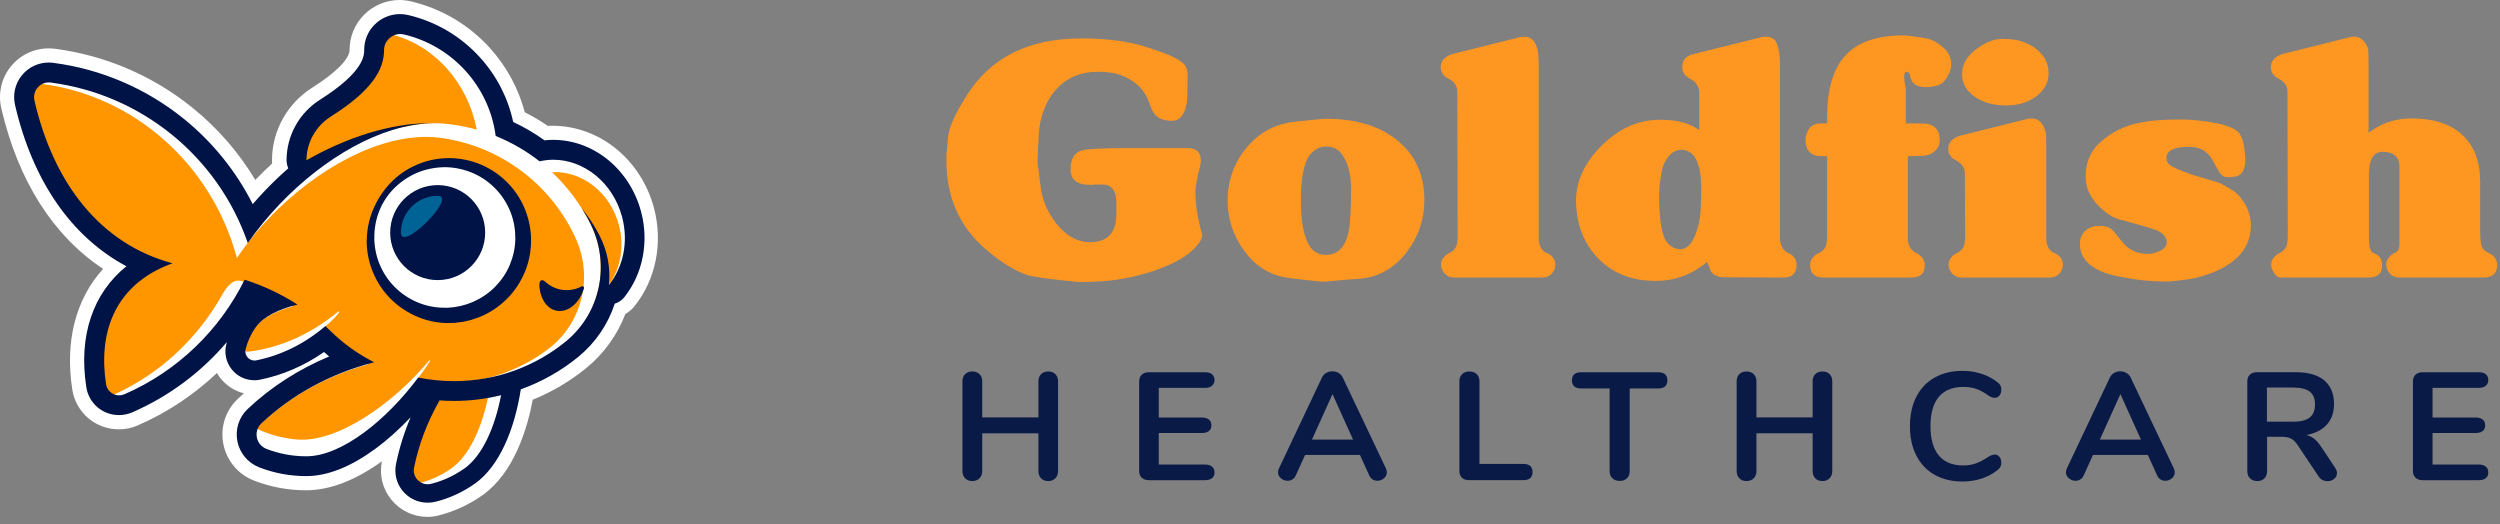<svg width="286" height="60" viewBox="0 0 286 60" fill="none" xmlns="http://www.w3.org/2000/svg">
<rect x="0" y="0" width="286" height="60" fill="#808080" stroke="none"/>
<path d="M48.917 56.832C48.051 56.832 47.23 56.439 46.674 55.763C46.127 55.096 45.908 54.218 46.081 53.368C46.437 51.596 46.984 49.841 47.704 48.142C47.859 47.776 47.732 47.356 47.403 47.145C47.267 47.054 47.111 47.008 46.956 47.008C46.738 47.008 46.528 47.1 46.364 47.264C45.078 48.635 43.746 49.823 42.424 50.792C39.733 52.765 37.234 53.771 34.991 53.771C33.24 53.771 31.525 53.451 29.893 52.82C28.853 52.418 28.096 51.514 27.887 50.417C27.677 49.329 28.032 48.224 28.835 47.465C31.443 45.007 34.498 43.033 37.937 41.589C38.201 41.48 38.384 41.242 38.429 40.959C38.475 40.675 38.365 40.392 38.147 40.209C37.955 40.054 37.764 39.89 37.572 39.716C37.417 39.579 37.225 39.515 37.034 39.515C36.87 39.515 36.706 39.561 36.569 39.661C34.425 41.169 31.991 42.22 29.537 42.713C29.373 42.75 29.209 42.759 29.045 42.759C28.27 42.759 27.558 42.403 27.075 41.79C26.591 41.178 26.427 40.383 26.619 39.625C26.637 39.551 26.655 39.469 26.683 39.396C26.783 39.031 26.619 38.638 26.281 38.464C26.163 38.4 26.026 38.373 25.898 38.373C25.67 38.373 25.442 38.473 25.278 38.656C22.405 42.046 18.748 44.76 14.708 46.515C14.334 46.679 13.933 46.762 13.523 46.762C12.036 46.762 10.796 45.702 10.577 44.23C9.729 38.702 11.261 34.041 14.881 31.099C15.091 30.925 15.2 30.66 15.182 30.395C15.155 30.121 15 29.883 14.754 29.755C8.625 26.475 4.357 20.252 2.387 11.753C2.168 10.812 2.387 9.834 2.989 9.075C3.591 8.317 4.494 7.878 5.46 7.878C5.597 7.878 5.734 7.887 5.88 7.906C11.206 8.6 16.231 10.766 20.426 14.156C23.664 16.779 26.254 19.986 28.124 23.697C28.242 23.934 28.479 24.108 28.753 24.135C28.789 24.135 28.817 24.135 28.853 24.135C29.09 24.135 29.309 24.035 29.464 23.852C29.92 23.322 30.404 22.792 30.887 22.28L30.923 22.244C31.735 21.403 32.583 20.59 33.459 19.822C33.732 19.584 33.815 19.201 33.659 18.872C33.568 18.68 33.523 18.47 33.532 18.25C33.559 15.701 34.854 13.361 37.016 12C41.877 8.92 42.433 6.873 42.433 5.603C42.433 4.726 42.77 3.903 43.391 3.282C44.011 2.66 44.859 2.304 45.734 2.304C45.99 2.304 46.236 2.331 46.482 2.395C49.492 3.099 52.191 4.698 54.289 7.001C56.104 8.993 57.353 11.433 57.919 14.056C57.973 14.303 58.138 14.513 58.366 14.622C59.578 15.189 60.746 15.874 61.831 16.66C61.968 16.761 62.132 16.816 62.305 16.816C62.333 16.816 62.36 16.816 62.388 16.816C62.688 16.779 62.998 16.77 63.3 16.77C67.577 16.77 71.398 19.913 72.593 24.428C73.45 27.654 72.784 31.053 70.823 33.52C70.641 33.749 70.395 33.913 70.112 34.005C69.866 34.087 69.665 34.279 69.583 34.526C68.844 36.773 67.495 38.757 65.68 40.246C63.783 41.8 61.64 43.015 59.314 43.856C59.031 43.956 58.831 44.203 58.785 44.495C58.028 49.348 56.231 53.103 53.86 54.785C52.574 55.699 51.142 56.357 49.62 56.741C49.382 56.795 49.145 56.832 48.908 56.832H48.917Z" fill="white"/>
<path d="M48.886 59.127C47.285 59.127 45.794 58.417 44.775 57.17C43.766 55.942 43.375 54.34 43.684 52.775C40.638 54.968 37.728 56.087 35.009 56.087C32.954 56.087 30.953 55.714 29.053 54.977C27.234 54.267 25.924 52.702 25.552 50.791C25.179 48.88 25.797 46.95 27.216 45.621C27.443 45.412 27.67 45.203 27.898 44.994C26.843 44.73 25.888 44.12 25.197 43.237C25.061 43.055 24.933 42.873 24.815 42.673C22.16 45.185 19.077 47.232 15.749 48.67C15.067 48.971 14.348 49.116 13.603 49.116C10.92 49.116 8.674 47.196 8.265 44.539C7.419 39.033 8.665 34.218 11.793 30.76C6.064 26.965 2.063 20.649 0.145 12.368C-0.237 10.702 0.145 8.982 1.208 7.645C2.272 6.307 3.864 5.533 5.573 5.533C5.819 5.533 6.064 5.551 6.301 5.579C12.048 6.334 17.486 8.664 22.014 12.322C24.906 14.661 27.316 17.437 29.207 20.586C29.826 19.939 30.48 19.302 31.135 18.702C31.117 18.565 31.117 18.42 31.117 18.283C31.144 14.916 32.872 11.831 35.718 10.029C38.437 8.309 39.992 6.734 39.992 5.715C39.992 4.195 40.583 2.757 41.656 1.684C42.72 0.61 44.202 0 45.703 0C46.139 0 46.576 0.055 47.003 0.155C50.486 0.974 53.605 2.812 56.024 5.469C57.934 7.572 59.316 10.111 60.034 12.841C60.943 13.305 61.825 13.824 62.671 14.397C62.853 14.397 63.035 14.388 63.217 14.388C68.582 14.388 73.356 18.265 74.82 23.816C75.866 27.766 75.038 31.952 72.61 35.001C72.31 35.374 71.947 35.693 71.537 35.929C70.619 38.323 69.1 40.434 67.118 42.063C65.254 43.592 63.18 44.821 60.943 45.731C60.325 49.043 58.806 54.094 55.196 56.651C53.66 57.734 51.968 58.517 50.159 58.972C49.731 59.081 49.295 59.136 48.858 59.136L48.886 59.127Z" fill="white"/>
<path d="M46.595 53.685C46.349 54.677 47.241 55.478 48.251 55.196C49.434 54.868 50.59 54.322 51.655 53.567C53.957 51.938 55.486 48.061 56.078 44.056L51.346 44.311C48.988 47.242 47.387 50.463 46.595 53.685Z" fill="#FF9600"/>
<path d="M70.803 25.746C69.811 21.987 66.543 19.512 63.149 19.703C64.96 21.405 66.453 23.416 67.563 25.646C68.919 28.376 69.064 31.443 68.136 34.173C70.52 32.407 71.685 29.067 70.803 25.737V25.746Z" fill="#FF9600"/>
<path d="M34.7 20.668C38.322 17.419 42.418 15.08 46.34 14.497C48.015 14.124 49.671 13.997 51.264 14.188C52.392 14.315 53.484 14.534 54.54 14.834C53.52 9.465 49.717 5.206 44.848 3.959C43.774 3.686 42.736 4.578 42.736 5.788C42.736 8.109 41.417 10.557 37.039 13.578C34.964 15.007 33.972 17.765 34.618 20.358C34.646 20.467 34.673 20.568 34.7 20.677V20.668Z" fill="#FF9600"/>
<path d="M65.879 27.308C63.197 21.377 57.65 16.879 50.697 15.809C44.639 14.875 37.431 18.53 31.93 23.808C31.93 23.808 31.93 23.808 31.921 23.808C30.087 25.567 28.445 27.508 27.103 29.512C24.184 18.675 15.27 11.012 4.924 9.615C3.792 9.461 2.852 10.513 3.117 11.665C5.243 21.151 10.416 28.034 18.335 30.219C18.053 30.328 17.77 30.437 17.496 30.555C11.858 33.058 10.151 38.263 11 43.994C11.146 44.974 12.149 45.545 13.025 45.146C18.381 42.743 22.697 38.626 25.497 33.584C25.497 33.584 25.497 33.584 25.497 33.575C26.492 31.915 27.231 31.997 27.842 32.223C29.749 32.958 31.72 33.91 33.481 35.053C31.583 35.57 29.977 36.386 29.174 37.51C28.618 38.281 28.235 39.124 28.016 39.995C28.007 40.05 27.997 40.104 27.988 40.158L28.016 40.176C28.162 40.222 28.317 40.249 28.49 40.222C31.902 39.805 35.442 38.308 38.554 35.751C38.982 35.397 38.846 35.787 38.316 36.322C37.951 36.694 37.577 37.039 37.185 37.365L36.92 37.81C36.92 37.81 36.93 37.819 36.939 37.828C38.408 39.378 40.15 40.684 42.094 41.682C37.304 43.006 33.107 45.4 29.831 48.465C29.64 48.638 29.503 48.846 29.421 49.064L29.439 49.082C30.826 49.717 32.34 50.134 33.955 50.279C38.526 50.678 44.895 46.271 49.11 41.228C49.155 41.174 49.228 41.228 49.201 41.292C48.781 41.954 48.325 42.607 47.842 43.251V43.568C48.626 43.695 49.429 43.777 50.25 43.813C54.922 43.994 59.255 42.534 62.677 39.959C66.6 37.011 67.886 31.752 65.879 27.299V27.308ZM51.144 36.168C46.309 36.168 42.386 32.269 42.386 27.462C42.386 22.656 46.309 18.756 51.144 18.756C55.98 18.756 59.903 22.656 59.903 27.462C59.903 32.269 55.98 36.168 51.144 36.168Z" fill="#FF9600"/>
<path d="M61.711 32.562C61.702 32.043 62.011 31.889 62.394 32.244C62.967 32.771 63.713 33.117 64.55 33.181C65.26 33.236 65.943 33.081 66.534 32.762C66.689 32.68 66.862 32.826 66.807 32.99C66.307 34.673 64.978 35.793 63.677 35.547C62.512 35.32 61.738 34.073 61.702 32.553L61.711 32.562Z" fill="#001347"/>
<path d="M42.818 27.348C42.854 28.44 43.091 29.514 43.537 30.487C43.983 31.47 44.62 32.353 45.403 33.072C46.185 33.791 47.095 34.346 48.078 34.71C49.061 35.074 50.099 35.229 51.127 35.211L51.901 35.147C52.155 35.11 52.401 35.056 52.656 35.01C52.901 34.947 53.147 34.874 53.393 34.81C53.639 34.728 53.866 34.628 54.112 34.537C55.04 34.127 55.905 33.554 56.624 32.826C57.334 32.107 57.925 31.252 58.316 30.314C58.708 29.377 58.935 28.367 58.953 27.338C58.963 26.31 58.799 25.282 58.426 24.317C58.053 23.352 57.497 22.451 56.778 21.687C56.059 20.922 55.195 20.294 54.23 19.858C53.266 19.421 52.21 19.175 51.136 19.13C50.062 19.102 48.979 19.284 47.96 19.667C46.95 20.058 46.012 20.659 45.221 21.414C44.429 22.169 43.801 23.098 43.391 24.126C42.982 25.145 42.8 26.246 42.827 27.329L42.818 27.348ZM41.963 27.348C41.99 26.146 42.254 24.963 42.727 23.871C43.2 22.779 43.865 21.769 44.684 20.913C46.331 19.193 48.688 18.147 51.118 18.092C52.328 18.056 53.557 18.265 54.703 18.702C55.85 19.139 56.915 19.803 57.816 20.659C58.717 21.514 59.454 22.542 59.955 23.698C60.455 24.845 60.737 26.101 60.755 27.357C60.774 28.613 60.546 29.887 60.064 31.061C59.581 32.235 58.881 33.318 57.971 34.209C57.07 35.101 55.996 35.82 54.813 36.284C54.512 36.385 54.221 36.503 53.912 36.594C53.602 36.667 53.302 36.748 52.992 36.812C52.683 36.849 52.365 36.894 52.055 36.931L51.109 36.958C49.853 36.931 48.606 36.639 47.477 36.121C46.349 35.602 45.321 34.874 44.483 33.973C42.8 32.18 41.89 29.75 41.953 27.348H41.963Z" fill="#001347"/>
<path d="M50.071 32.043C53.072 32.043 55.504 29.611 55.504 26.61C55.504 23.61 53.072 21.177 50.071 21.177C47.071 21.177 44.638 23.61 44.638 26.61C44.638 29.611 47.071 32.043 50.071 32.043Z" fill="#001347"/>
<path d="M45.867 26.61C45.867 28.931 52.392 22.406 50.071 22.406C47.751 22.406 45.867 24.29 45.867 26.61Z" fill="#006396"/>
<path d="M73.342 24.226C72.058 19.384 67.927 15.999 63.285 15.999C62.958 15.999 62.621 16.017 62.293 16.054C61.165 15.244 59.964 14.543 58.708 13.951C58.116 11.194 56.815 8.664 54.895 6.552C52.692 4.132 49.862 2.466 46.695 1.72C46.386 1.647 46.076 1.611 45.758 1.611C44.675 1.611 43.619 2.048 42.854 2.821C42.081 3.595 41.662 4.623 41.662 5.706C41.662 6.325 41.662 8.209 36.63 11.394C34.245 12.896 32.807 15.48 32.78 18.292C32.78 18.629 32.853 18.957 32.98 19.257C32.097 20.03 31.233 20.85 30.405 21.714C30.396 21.723 30.377 21.741 30.368 21.751C29.868 22.269 29.386 22.806 28.912 23.352C27.01 19.594 24.335 16.263 21.022 13.587C16.717 10.111 11.557 7.899 6.097 7.19C5.924 7.171 5.751 7.153 5.578 7.153C4.368 7.153 3.23 7.699 2.475 8.655C1.719 9.601 1.446 10.821 1.719 12.004C3.74 20.722 8.19 27.111 14.46 30.46C10.62 33.563 8.964 38.423 9.874 44.284C10.156 46.14 11.73 47.487 13.614 47.487C14.133 47.487 14.642 47.378 15.116 47.178C19.311 45.358 23.015 42.591 25.954 39.133C25.927 39.215 25.909 39.297 25.891 39.379C25.636 40.38 25.854 41.417 26.491 42.227C27.119 43.037 28.066 43.501 29.094 43.501C29.313 43.501 29.531 43.483 29.74 43.437C32.325 42.919 34.828 41.836 37.066 40.27C37.258 40.443 37.458 40.607 37.658 40.78C34.172 42.236 31.005 44.266 28.339 46.786C27.329 47.733 26.892 49.116 27.156 50.472C27.42 51.837 28.357 52.957 29.659 53.466C31.369 54.131 33.18 54.467 35.037 54.467C37.458 54.467 40.115 53.412 42.936 51.346C44.301 50.345 45.676 49.116 46.977 47.733C46.24 49.462 45.676 51.255 45.303 53.093C45.084 54.176 45.357 55.295 46.058 56.151C46.768 57.016 47.805 57.507 48.915 57.507C49.216 57.507 49.525 57.471 49.825 57.398C51.445 56.997 52.956 56.297 54.33 55.323C57.151 53.33 58.871 49.089 59.581 44.539C61.966 43.683 64.204 42.427 66.179 40.807C68.109 39.224 69.556 37.103 70.329 34.737C70.748 34.61 71.139 34.355 71.43 33.991C73.542 31.334 74.261 27.684 73.342 24.226ZM53.111 53.603C51.928 54.44 50.636 55.023 49.316 55.35C49.179 55.386 49.052 55.396 48.925 55.396C47.96 55.396 47.168 54.513 47.368 53.503C47.896 50.882 48.879 48.27 50.29 45.804C50.836 45.84 51.382 45.867 51.937 45.867C53.766 45.867 55.577 45.64 57.324 45.212C56.615 48.889 55.195 52.129 53.12 53.603H53.111ZM69.656 32.571C69.856 30.66 69.501 28.685 68.546 26.865C67.981 25.791 67.308 24.763 66.552 23.807C66.916 24.39 67.262 24.99 67.563 25.618C69.847 30.214 68.709 35.793 64.742 39.051C61.274 41.89 56.815 43.601 51.937 43.601C50.535 43.601 49.161 43.456 47.842 43.192C44.229 48.042 39.087 52.201 35.046 52.201C33.435 52.201 31.906 51.901 30.487 51.355C29.276 50.882 28.958 49.325 29.904 48.434C33.326 45.212 37.749 42.737 42.809 41.444C40.952 40.507 39.269 39.297 37.813 37.868C37.621 37.677 37.421 37.486 37.221 37.304C34.837 39.351 32.088 40.671 29.313 41.226C29.24 41.244 29.176 41.244 29.103 41.244C28.448 41.244 27.929 40.616 28.102 39.934C28.321 39.06 28.703 38.214 29.258 37.44C30.123 36.221 31.934 35.347 34.036 34.846C32.161 33.636 30.123 32.68 27.984 31.998C25.145 37.74 20.33 42.455 14.233 45.103C14.033 45.185 13.832 45.23 13.632 45.23C12.913 45.23 12.249 44.712 12.131 43.947C11.248 38.195 13.023 32.972 18.874 30.46C19.165 30.332 19.457 30.223 19.748 30.123C11.512 27.921 6.142 21.023 3.94 11.503C3.694 10.42 4.522 9.428 5.596 9.428C5.669 9.428 5.751 9.428 5.824 9.447C16.026 10.775 24.89 17.783 28.348 27.802C29.431 26.246 30.669 24.745 32.016 23.334C32.016 23.334 32.016 23.334 32.025 23.325C37.039 18.092 43.573 14.215 49.48 14.088C49.389 14.088 49.289 14.088 49.198 14.088C44.665 14.088 39.615 15.735 35.055 18.338C35.073 16.336 36.102 14.434 37.849 13.332C42.527 10.375 43.937 7.99 43.937 5.724C43.937 4.696 44.793 3.895 45.776 3.895C45.912 3.895 46.049 3.913 46.194 3.941C51.718 5.233 55.959 9.838 56.706 15.553C58.526 16.29 60.218 17.273 61.729 18.456C62.257 18.338 62.785 18.274 63.304 18.274C66.816 18.274 70.129 20.904 71.166 24.817C71.931 27.693 71.276 30.569 69.674 32.589L69.656 32.571Z" fill="#001347"/>
<path d="M120.738 42.803C120.94 43.007 121.041 43.279 121.041 43.616V53.896C121.041 54.235 120.937 54.509 120.73 54.719C120.522 54.929 120.252 55.034 119.919 55.034C119.585 55.034 119.302 54.929 119.099 54.719C118.897 54.509 118.796 54.235 118.796 53.896V49.57H112.366V53.896C112.366 54.235 112.262 54.509 112.055 54.719C111.847 54.929 111.57 55.034 111.227 55.034C110.884 55.034 110.625 54.929 110.416 54.719C110.209 54.509 110.104 54.235 110.104 53.896V43.616C110.104 43.277 110.206 43.007 110.408 42.803C110.61 42.599 110.882 42.496 111.227 42.496C111.572 42.496 111.847 42.599 112.055 42.803C112.262 43.007 112.366 43.279 112.366 43.616V47.75H118.796V43.616C118.796 43.277 118.897 43.007 119.099 42.803C119.302 42.599 119.574 42.496 119.919 42.496C120.264 42.496 120.536 42.599 120.738 42.803Z" fill="#0A1A47"/>
<path d="M130.614 54.65C130.418 54.464 130.32 54.202 130.32 53.862V43.653C130.32 43.314 130.418 43.052 130.614 42.866C130.809 42.68 131.08 42.585 131.425 42.585H137.854C138.199 42.585 138.466 42.662 138.655 42.813C138.844 42.965 138.94 43.182 138.94 43.461C138.94 43.74 138.846 43.978 138.655 44.134C138.464 44.292 138.197 44.371 137.854 44.371H132.564V47.767H137.498C137.843 47.767 138.11 47.844 138.299 47.995C138.488 48.147 138.584 48.369 138.584 48.661C138.584 48.953 138.489 49.157 138.299 49.308C138.108 49.46 137.841 49.536 137.498 49.536H132.564V53.143H137.854C138.199 53.143 138.466 53.222 138.655 53.38C138.844 53.538 138.94 53.763 138.94 54.055C138.94 54.347 138.846 54.551 138.655 54.702C138.464 54.854 138.197 54.931 137.854 54.931H131.425C131.08 54.931 130.811 54.837 130.614 54.65Z" fill="#0A1A47"/>
<path d="M158.655 54.037C158.655 54.306 158.546 54.533 158.325 54.72C158.105 54.908 157.853 55.001 157.567 55.001C157.377 55.001 157.199 54.95 157.033 54.852C156.867 54.753 156.736 54.598 156.642 54.387L155.574 52.041H149.305L148.237 54.387C148.143 54.598 148.012 54.753 147.846 54.852C147.68 54.952 147.496 55.001 147.294 55.001C147.02 55.001 146.771 54.908 146.546 54.72C146.32 54.534 146.207 54.306 146.207 54.037C146.207 53.885 146.242 53.734 146.314 53.582L151.229 43.197C151.335 42.964 151.499 42.786 151.718 42.662C151.937 42.539 152.173 42.477 152.421 42.477C152.67 42.477 152.906 42.539 153.124 42.662C153.343 42.784 153.508 42.962 153.614 43.197L158.547 53.582C158.619 53.734 158.654 53.885 158.654 54.037H158.655ZM150.088 50.288H154.79L152.438 45.087L150.086 50.288H150.088Z" fill="#0A1A47"/>
<path d="M167.239 54.65C167.048 54.464 166.954 54.206 166.954 53.879V43.617C166.954 43.278 167.058 43.007 167.266 42.804C167.473 42.6 167.75 42.497 168.093 42.497C168.437 42.497 168.732 42.6 168.939 42.804C169.146 43.007 169.251 43.28 169.251 43.617V53.073H174.256C174.969 53.073 175.324 53.383 175.324 54.001C175.324 54.619 174.967 54.929 174.256 54.929H168.04C167.695 54.929 167.428 54.836 167.239 54.648V54.65Z" fill="#0A1A47"/>
<path d="M184.453 54.71C184.246 54.507 184.141 54.234 184.141 53.897V44.441H180.899C180.186 44.441 179.831 44.131 179.831 43.513C179.831 42.895 180.188 42.585 180.899 42.585H189.68C190.394 42.585 190.748 42.895 190.748 43.513C190.748 44.131 190.392 44.441 189.68 44.441H186.438V53.897C186.438 54.236 186.334 54.507 186.127 54.71C185.919 54.914 185.642 55.017 185.299 55.017C184.956 55.017 184.661 54.914 184.453 54.71Z" fill="#0A1A47"/>
<path d="M209.307 42.802C209.51 43.006 209.611 43.278 209.611 43.616V53.895C209.611 54.234 209.506 54.508 209.299 54.719C209.092 54.929 208.821 55.033 208.488 55.033C208.155 55.033 207.871 54.929 207.669 54.719C207.466 54.508 207.365 54.234 207.365 53.895V49.569H200.936V53.895C200.936 54.234 200.831 54.508 200.624 54.719C200.417 54.929 200.14 55.033 199.796 55.033C199.453 55.033 199.194 54.929 198.985 54.719C198.778 54.508 198.674 54.234 198.674 53.895V43.616C198.674 43.277 198.775 43.006 198.977 42.802C199.18 42.598 199.451 42.496 199.796 42.496C200.141 42.496 200.417 42.598 200.624 42.802C200.831 43.006 200.936 43.278 200.936 43.616V47.749H207.365V43.616C207.365 43.277 207.466 43.006 207.669 42.802C207.871 42.598 208.143 42.496 208.488 42.496C208.833 42.496 209.105 42.598 209.307 42.802Z" fill="#0A1A47"/>
<path d="M221.319 54.317C220.41 53.804 219.714 53.068 219.226 52.111C218.738 51.154 218.496 50.034 218.496 48.749C218.496 47.464 218.74 46.347 219.226 45.395C219.714 44.442 220.41 43.71 221.319 43.197C222.228 42.683 223.287 42.425 224.498 42.425C225.282 42.425 226.017 42.539 226.707 42.766C227.395 42.994 228.007 43.324 228.541 43.756C228.695 43.873 228.802 43.996 228.861 44.124C228.921 44.253 228.951 44.411 228.951 44.597C228.951 44.855 228.879 45.07 228.737 45.245C228.594 45.419 228.422 45.507 228.219 45.507C227.982 45.507 227.738 45.426 227.49 45.263C226.979 44.889 226.505 44.63 226.065 44.483C225.626 44.338 225.14 44.265 224.604 44.265C223.369 44.265 222.433 44.645 221.8 45.403C221.165 46.161 220.846 47.276 220.846 48.747C220.846 50.218 221.165 51.351 221.8 52.109C222.435 52.868 223.37 53.248 224.604 53.248C225.115 53.248 225.586 53.171 226.02 53.019C226.453 52.868 226.944 52.61 227.49 52.248C227.607 52.178 227.727 52.119 227.846 52.074C227.964 52.028 228.09 52.003 228.219 52.003C228.422 52.003 228.594 52.092 228.737 52.266C228.879 52.44 228.951 52.657 228.951 52.913C228.951 53.088 228.921 53.243 228.861 53.378C228.802 53.512 228.695 53.639 228.541 53.755C228.007 54.187 227.395 54.516 226.707 54.745C226.019 54.973 225.282 55.085 224.498 55.085C223.287 55.085 222.228 54.829 221.319 54.314V54.317Z" fill="#0A1A47"/>
<path d="M248.792 54.037C248.792 54.306 248.682 54.533 248.462 54.72C248.241 54.908 247.989 55.001 247.704 55.001C247.513 55.001 247.336 54.95 247.17 54.852C247.004 54.753 246.873 54.598 246.778 54.387L245.71 52.041H239.442L238.374 54.387C238.279 54.598 238.148 54.753 237.982 54.852C237.816 54.952 237.632 55.001 237.43 55.001C237.156 55.001 236.908 54.908 236.682 54.72C236.457 54.534 236.344 54.306 236.344 54.037C236.344 53.885 236.379 53.734 236.45 53.582L241.365 43.197C241.472 42.964 241.636 42.786 241.855 42.662C242.074 42.539 242.309 42.477 242.558 42.477C242.807 42.477 243.042 42.539 243.261 42.662C243.48 42.784 243.644 42.962 243.75 43.197L248.684 53.582C248.755 53.734 248.79 53.885 248.79 54.037H248.792ZM240.224 50.288H244.926L242.574 45.087L240.223 50.288H240.224Z" fill="#0A1A47"/>
<path d="M267.349 54.123C267.349 54.392 267.239 54.614 267.019 54.789C266.798 54.963 266.541 55.051 266.244 55.051C266.054 55.051 265.873 55.007 265.7 54.919C265.528 54.831 265.382 54.701 265.264 54.525L262.896 50.988C262.659 50.614 262.407 50.352 262.14 50.2C261.873 50.049 261.525 49.972 261.098 49.972H259.354V53.895C259.354 54.246 259.253 54.523 259.05 54.727C258.848 54.931 258.576 55.033 258.231 55.033C257.886 55.033 257.611 54.931 257.404 54.727C257.196 54.523 257.092 54.246 257.092 53.895V43.65C257.092 43.311 257.19 43.048 257.385 42.862C257.581 42.677 257.851 42.582 258.196 42.582H262.649C264.074 42.582 265.156 42.895 265.899 43.52C266.641 44.144 267.012 45.046 267.012 46.225C267.012 47.182 266.737 47.968 266.185 48.579C265.632 49.193 264.851 49.587 263.843 49.762C264.188 49.843 264.49 49.99 264.752 50.2C265.012 50.41 265.268 50.702 265.518 51.076L267.138 53.51C267.281 53.721 267.352 53.925 267.352 54.123H267.349ZM264.233 47.759C264.636 47.438 264.838 46.946 264.838 46.28C264.838 45.615 264.636 45.109 264.233 44.801C263.828 44.492 263.193 44.337 262.327 44.337H259.336V48.242H262.327C263.195 48.242 263.83 48.082 264.233 47.761V47.759Z" fill="#0A1A47"/>
<path d="M276.334 54.65C276.138 54.464 276.04 54.202 276.04 53.862V43.653C276.04 43.314 276.138 43.052 276.334 42.866C276.53 42.68 276.8 42.585 277.145 42.585H283.574C283.919 42.585 284.186 42.662 284.375 42.813C284.564 42.965 284.661 43.182 284.661 43.461C284.661 43.74 284.566 43.978 284.375 44.134C284.185 44.292 283.918 44.371 283.574 44.371H278.284V47.767H283.218C283.563 47.767 283.83 47.844 284.019 47.995C284.208 48.147 284.304 48.369 284.304 48.661C284.304 48.953 284.209 49.157 284.019 49.308C283.828 49.46 283.561 49.536 283.218 49.536H278.284V53.143H283.574C283.919 53.143 284.186 53.222 284.375 53.38C284.564 53.538 284.661 53.763 284.661 54.055C284.661 54.347 284.566 54.551 284.375 54.702C284.185 54.854 283.918 54.931 283.574 54.931H277.145C276.8 54.931 276.531 54.837 276.334 54.65Z" fill="#0A1A47"/>
<path d="M137.18 27.787L136.83 28.206C135.924 29.274 134.267 30.217 131.861 31.031C129.79 31.693 127.838 32.074 126 32.175C125.586 32.2 125.238 32.219 124.952 32.232C124.667 32.245 124.422 32.252 124.214 32.252H123.282C120.41 31.971 118.559 31.73 117.732 31.526C116.231 31.068 114.587 30.077 112.803 28.55C109.778 25.956 108.264 22.56 108.264 18.361V17.674C108.289 17.547 108.315 17.312 108.342 16.968C108.367 16.624 108.407 16.186 108.458 15.652C108.587 14.534 109.299 12.955 110.592 10.92C113.335 6.57 117.695 4.395 123.672 4.395C126.752 4.395 129.325 4.752 131.395 5.463L132.521 5.844C133.815 6.276 134.733 6.722 135.277 7.18C135.665 7.46 135.859 7.93 135.859 8.592C135.859 9.432 135.853 10.105 135.84 10.614C135.826 11.123 135.806 11.48 135.782 11.682C135.549 13.107 134.979 13.82 134.073 13.82C132.856 13.82 132.08 13.361 131.745 12.445L131.357 11.452C130.864 10.206 129.883 9.277 128.407 8.667C127.655 8.362 126.738 8.209 125.65 8.209C123.579 8.209 121.937 8.921 120.722 10.347C119.428 11.848 118.781 13.909 118.781 16.528C118.781 16.631 118.768 16.866 118.743 17.234C118.717 17.603 118.705 17.839 118.705 17.94V18.666L119.055 21.413C119.236 22.889 119.831 24.275 120.841 25.573C121.979 26.998 123.261 27.711 124.684 27.711C126.702 27.711 127.712 26.63 127.712 24.468V22.979L127.672 22.711L127.634 22.367C127.427 21.527 126.936 21.108 126.16 21.108H125.306C125.176 21.134 124.982 21.146 124.723 21.146C123.223 21.146 122.473 20.561 122.473 19.39C122.473 18.219 122.899 17.443 123.753 17.215C124.374 17.037 126.055 16.947 128.798 16.947H135.901C136.884 16.947 137.375 17.431 137.375 18.397C137.375 18.601 137.335 18.855 137.259 19.16L137.065 19.923L136.833 21.105L136.755 21.831C136.755 23.205 136.962 24.692 137.377 26.295L137.415 26.449L137.531 26.754C137.556 27.111 137.44 27.453 137.181 27.784L137.18 27.787Z" fill="#FE9622"/>
<path d="M161.009 28.741C159.611 30.599 157.851 31.642 155.73 31.87C154.825 31.921 153.48 32.035 151.694 32.215H151.034C151.007 32.215 150.717 32.182 150.16 32.118C149.602 32.055 148.782 31.959 147.695 31.831C145.496 31.603 143.724 30.573 142.379 28.74C141.085 27.01 140.438 25.064 140.438 22.901C140.438 20.737 141.15 18.653 142.573 16.947C143.996 15.191 145.833 14.187 148.083 13.932C150.127 13.704 151.331 13.588 151.692 13.588C155.496 13.588 158.432 14.606 160.503 16.641C162.133 18.244 162.947 20.329 162.947 22.899C162.947 25.061 162.301 27.008 161.007 28.738L161.009 28.741ZM153.48 17.598C153.065 17.038 152.471 16.758 151.694 16.758C150.969 16.758 150.322 17.115 149.753 17.826C149.133 18.793 148.821 20.486 148.821 22.902C148.821 25.472 149.183 27.266 149.908 28.283C150.347 28.869 150.942 29.16 151.694 29.16C153.168 29.16 154.062 28.105 154.372 25.992C154.423 25.56 154.47 24.981 154.508 24.256C154.546 23.53 154.566 22.672 154.566 21.679C154.566 19.923 154.203 18.563 153.48 17.596V17.598Z" fill="#FE9622"/>
<path d="M176.379 31.756H166.403C165.911 31.756 165.53 31.598 165.259 31.278C164.987 30.96 164.851 30.636 164.851 30.305C164.851 29.796 165.123 29.364 165.667 29.007L165.861 28.93C166.405 28.651 166.689 28.205 166.715 27.595L166.753 27.213L166.715 10.384C166.689 9.849 166.405 9.417 165.861 9.086L165.667 8.972L165.395 8.819C165.007 8.514 164.813 8.132 164.813 7.674C164.813 6.987 165.253 6.49 166.133 6.185L173.934 4.238C174.012 4.214 174.153 4.201 174.36 4.201C175.473 4.201 176.029 5.168 176.029 7.102V27.213C176.029 28.053 176.312 28.625 176.883 28.93L177.115 29.007L177.347 29.16C177.735 29.441 177.929 29.835 177.929 30.343C177.929 30.52 177.889 30.7 177.813 30.877C177.528 31.463 177.05 31.755 176.377 31.755L176.379 31.756Z" fill="#FE9622"/>
<path d="M197.027 31.718C196.407 31.642 195.966 31.414 195.707 31.032L195.513 30.497L195.435 30.306L195.279 29.962L194.969 30.23L194.543 30.535C193.016 31.603 191.309 32.138 189.42 32.138C186.367 32.138 183.972 31.056 182.239 28.894C181.022 27.342 180.377 25.46 180.299 23.246C180.221 20.855 181.218 18.641 183.288 16.606C185.331 14.597 187.621 13.63 190.157 13.705C191.968 13.731 193.377 14.124 194.387 14.889V10.385C194.284 9.8 193.986 9.368 193.495 9.087L193.379 9.05L193.263 8.973L193.069 8.82C192.654 8.566 192.448 8.184 192.448 7.675C192.448 6.888 192.875 6.39 193.729 6.187L201.57 4.24C201.647 4.215 201.788 4.202 201.996 4.202C202.643 4.202 203.057 4.443 203.238 4.928C203.497 5.538 203.626 6.263 203.626 7.103V27.215C203.626 27.978 203.923 28.55 204.518 28.932L204.712 29.009L204.984 29.162C205.346 29.467 205.528 29.848 205.528 30.306C205.528 31.273 205.024 31.756 204.014 31.756L197.027 31.718ZM192.331 17.139C191.45 17.139 190.752 17.775 190.235 19.047C190.157 19.328 190.065 19.779 189.963 20.402C189.86 21.027 189.807 21.707 189.807 22.444V23.244L189.845 24.007C189.923 25.509 190.142 26.654 190.505 27.442C190.971 28.154 191.54 28.509 192.213 28.509C193.17 28.509 193.881 27.531 194.347 25.571C194.528 24.859 194.619 23.549 194.619 21.64C194.619 18.638 193.856 17.136 192.329 17.136L192.331 17.139Z" fill="#FE9622"/>
<path d="M221.653 9.776C221.173 9.903 220.74 9.966 220.352 9.966C219.42 9.966 218.852 9.674 218.644 9.089L218.566 8.936L218.528 8.708L218.49 8.554C218.463 8.401 218.386 8.3 218.258 8.249C217.973 8.096 217.832 8.313 217.832 8.898C217.856 8.975 217.87 9.102 217.87 9.28L218.026 10.12V14.126H219.888C221.233 14.126 221.906 14.775 221.906 16.073C221.906 16.735 221.543 17.255 220.82 17.638C220.432 17.765 220.147 17.829 219.966 17.829L218.258 17.867V27.598C218.387 28.234 218.697 28.679 219.19 28.933L219.384 29.01L219.578 29.163C219.991 29.494 220.198 29.889 220.198 30.346C220.198 31.287 219.681 31.758 218.646 31.758H208.633C207.598 31.758 207.08 31.275 207.08 30.308C207.08 29.773 207.364 29.341 207.934 29.01L208.128 28.933C208.672 28.655 208.956 28.208 208.983 27.598L209.021 27.216V17.867H208.361C207.687 17.867 207.203 17.663 206.905 17.257C206.606 16.851 206.497 16.329 206.575 15.691C206.782 14.648 207.337 14.126 208.243 14.126H209.019V13.44C209.019 10.209 209.724 7.837 211.135 6.322C212.545 4.809 214.75 4.051 217.752 4.051C217.933 4.051 218.223 4.077 218.626 4.127C219.027 4.178 219.551 4.254 220.198 4.355C220.896 4.458 221.583 4.801 222.255 5.386C222.901 5.945 223.225 6.583 223.225 7.294C223.225 7.803 223.095 8.261 222.837 8.668C222.526 9.278 222.132 9.648 221.653 9.776Z" fill="#FE9622"/>
<path d="M234.44 31.756H224.465C223.972 31.756 223.591 31.598 223.321 31.278C223.049 30.96 222.913 30.636 222.913 30.305C222.913 29.796 223.185 29.364 223.729 29.007L223.923 28.93C224.467 28.651 224.75 28.205 224.777 27.595L224.815 27.213L224.777 19.734C224.75 19.199 224.467 18.767 223.923 18.436L223.729 18.322L223.457 18.168C223.069 17.863 222.875 17.482 222.875 17.024C222.875 16.337 223.314 15.841 224.195 15.535L231.996 13.588C232.074 13.563 232.215 13.55 232.422 13.55C233.276 13.55 233.82 14.136 234.052 15.307C234.077 15.383 234.09 15.765 234.09 16.451V27.213C234.09 28.053 234.374 28.625 234.944 28.93L235.176 29.007L235.409 29.16C235.797 29.441 235.991 29.835 235.991 30.342C235.991 30.52 235.951 30.699 235.875 30.877C235.589 31.463 235.112 31.754 234.438 31.754L234.44 31.756ZM225.921 11.072C224.976 10.41 224.491 9.583 224.465 8.592C224.413 7.397 225.009 6.366 226.251 5.5C227.389 4.686 228.488 4.342 229.549 4.47C230.739 4.47 231.826 4.814 232.81 5.5C233.845 6.263 234.362 7.217 234.362 8.362C234.362 9.507 233.831 10.41 232.77 11.147C231.865 11.757 230.79 12.063 229.548 12.063C228.074 12.063 226.863 11.732 225.919 11.072H225.921Z" fill="#FE9622"/>
<path d="M256.855 17.942C256.868 18.069 256.875 18.145 256.875 18.17C256.875 19.545 256.382 20.231 255.4 20.231C255.322 20.257 255.115 20.269 254.78 20.269C254.365 20.269 254.004 19.964 253.694 19.352C253.201 18.436 252.866 17.89 252.686 17.712C252.142 17.1 251.392 16.795 250.435 16.795C248.7 16.795 247.835 17.229 247.835 18.093C247.835 18.525 248.107 18.869 248.651 19.124L249.117 19.352L249.427 19.466L249.777 19.62L250.321 19.81L250.709 19.964L253.659 20.841C253.84 20.892 254.079 21.001 254.377 21.165C254.674 21.332 255.044 21.553 255.483 21.834C256.027 22.191 256.498 22.737 256.899 23.474C257.301 24.213 257.501 24.976 257.501 25.764C257.501 28.257 255.974 30.09 252.921 31.259C251.782 31.691 250.644 31.958 249.505 32.059L248.069 32.213C246.283 32.213 244.614 32.059 243.062 31.755C241.871 31.551 240.991 31.322 240.423 31.068C238.767 30.355 237.939 29.3 237.939 27.9C237.939 27.29 238.147 26.793 238.559 26.411C238.972 26.029 239.491 25.839 240.112 25.839C240.913 25.839 241.47 26.043 241.78 26.448L241.858 26.525L242.75 27.632C243.475 28.573 244.47 29.044 245.739 29.044C246.127 29.044 246.554 28.943 247.019 28.739C247.588 28.485 247.873 28.143 247.873 27.709C247.873 27.15 247.485 26.692 246.709 26.334L245.777 26.029L242.982 25.229C242.024 25.076 241.105 24.567 240.226 23.703C239.113 22.635 238.569 21.439 238.596 20.115C238.621 18.488 239.203 17.19 240.342 16.223C241.558 15.129 242.981 14.416 244.611 14.085C245.826 13.805 247.443 13.666 249.462 13.666C249.979 13.666 250.523 13.692 251.092 13.743C251.661 13.793 252.256 13.87 252.878 13.971C254.457 14.226 255.503 14.596 256.022 15.078C256.41 15.435 256.669 16.186 256.798 17.33C256.823 17.611 256.843 17.814 256.856 17.94L256.855 17.942Z" fill="#FE9622"/>
<path d="M274.533 31.756C274.04 31.756 273.659 31.598 273.388 31.279C273.116 30.961 272.98 30.636 272.98 30.305C272.98 29.796 273.252 29.364 273.795 29.007L273.989 28.93C274.325 28.753 274.493 28.435 274.493 27.977V19.122C274.493 17.953 273.846 17.366 272.553 17.366C271.672 17.366 271.168 18.002 271.038 19.274L271 19.732V27.212C271 28.179 271.156 28.751 271.466 28.929L271.66 29.006C272.229 29.234 272.514 29.681 272.514 30.341C272.514 31.282 271.997 31.753 270.962 31.753H260.949C260.612 31.753 260.329 31.549 260.095 31.143C259.914 30.812 259.823 30.533 259.823 30.303C259.823 29.795 260.095 29.363 260.639 29.006L260.833 28.929C261.377 28.65 261.66 28.203 261.687 27.593L261.725 27.212L261.687 10.383C261.66 9.848 261.377 9.416 260.833 9.085L260.639 8.97L260.367 8.817C259.979 8.512 259.785 8.131 259.785 7.672C259.785 6.986 260.224 6.489 261.105 6.184L268.906 4.237C268.984 4.212 269.113 4.199 269.294 4.199C269.785 4.199 270.186 4.403 270.496 4.812C270.755 5.145 270.898 5.438 270.922 5.693C270.947 5.822 270.961 6.295 270.961 7.111V15.19L271.349 14.922C272.669 14.006 274.181 13.547 275.889 13.547C278.398 13.547 280.334 14.175 281.692 15.432C283.05 16.69 283.73 18.474 283.73 20.782V26.189C283.73 26.698 283.743 27.104 283.768 27.408C283.793 27.712 283.84 27.96 283.904 28.149C283.969 28.34 284.06 28.492 284.176 28.606C284.292 28.72 284.453 28.828 284.662 28.93L284.818 29.007L285.09 29.159C285.478 29.464 285.672 29.845 285.672 30.302C285.672 31.267 285.155 31.748 284.12 31.748H274.533V31.756Z" fill="#FE9622"/>
</svg>
